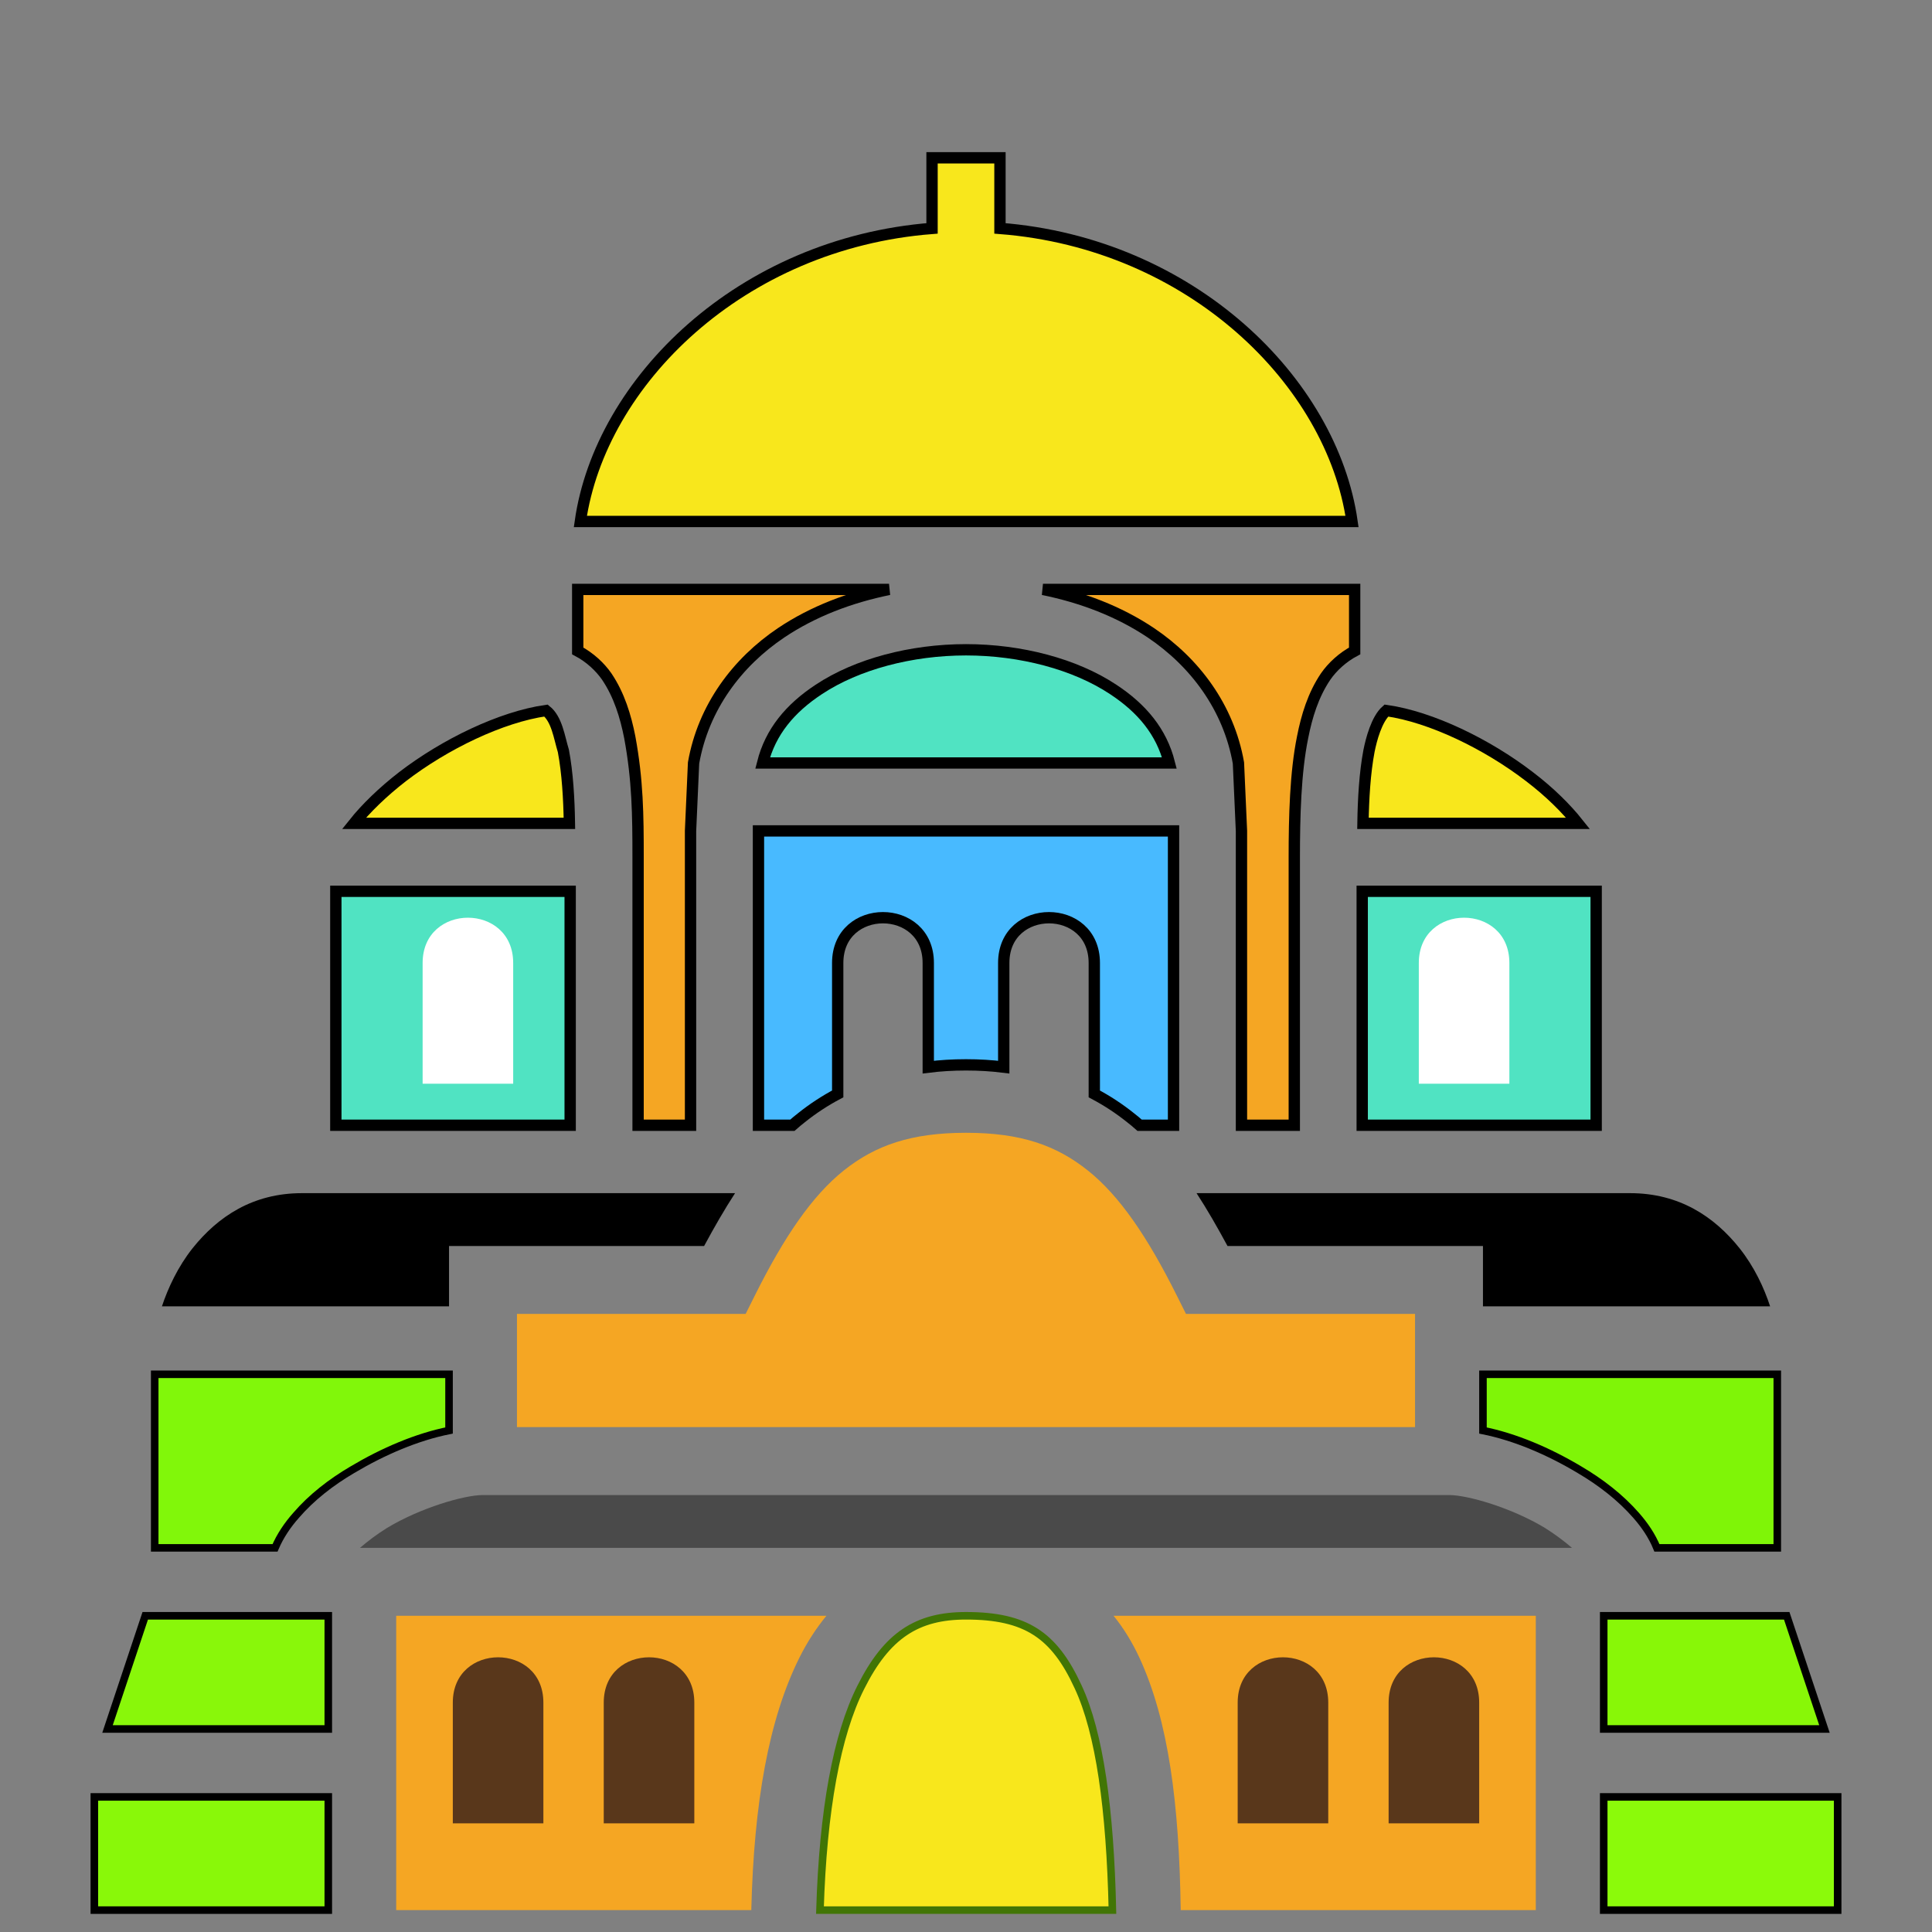 <svg xmlns="http://www.w3.org/2000/svg" viewBox="0 0 512 512" style="height: 512px; width: 512px;"><rect x="0" y="0" width="512" height="512" fill="#808080" stroke="none"/><g class="" transform="translate(0,18)" style=""><g><path d="M247 23.82L247 42.53C196.3 46.47 159.1 83.16 153.8 120.2L358.3 120.2C353 83.16 315.7 46.46 265 42.53L265 23.82Z" class="" fill="#f8e71c" fill-opacity="1" stroke="#000000" stroke-opacity="1" stroke-width="3"></path><path d="M153.1 138.2L153.1 154.5C156.3 156.2 159 158.7 160.8 161.3C164.1 166.2 165.8 171.8 166.9 177.4C169 188.8 169.1 197.9 169.1 209.2L169.1 280.2L183 280.2L183 202.2L183.8 184.2C186.4 169.4 195.4 157.5 207 149.7C215.5 144 225.3 140.3 235.6 138.2Z" class="" fill="#f5a623" fill-opacity="1" stroke="#000000" stroke-opacity="1" stroke-width="3"></path><path d="M276.4 138.2C286.7 140.3 296.5 144 305 149.7C316.6 157.5 325.6 169.4 328.2 184.2L329 202.2L329 280.2L343 280.2L343 209.2C343 198.5 343.3 186.7 345.2 177.4C346.3 171.8 348 166.2 351.3 161.3C353.1 158.7 355.8 156.2 359 154.5L359 138.2Z" class="" fill="#f5a623" fill-opacity="1" stroke="#000000" stroke-opacity="1" stroke-width="3"></path><path d="M256 154.2C241.5 154.2 227.1 158 217 164.7C209.4 169.7 204.2 175.9 202.1 184.2L309.9 184.2C307.8 175.9 302.6 169.7 295 164.7C284.9 158 270.5 154.2 256 154.2Z" class="" fill="#50e3c2" fill-opacity="1" stroke="#000000" stroke-opacity="1" stroke-width="3"></path><path d="M144.7 170.3C132.8 172 117.9 179.2 106.7 187.8C101.4 191.9 96.91 196.3 93.8 200.2L150.9 200.2C150.8 193.7 150.4 186.8 149.3 181C148.2 177.4 147.6 172.6 144.7 170.3Z" class="" fill="#f8e71c" fill-opacity="1" stroke="#000000" stroke-opacity="1" stroke-width="3"></path><path d="M367.4 170.3C364.8 172.6 363.4 178 362.8 181C361.7 186.8 361.3 193.7 361.2 200.2L418.2 200.2C415.1 196.3 410.7 191.9 405.3 187.8C394.1 179.2 379.3 172 367.4 170.3Z" class="" fill="#f8e71c" fill-opacity="1" stroke="#000000" stroke-opacity="1" stroke-width="3"></path><path d="M201 202.2L201 280.2L210 280.2C210.8 279.5 211.6 278.8 212.4 278.2C215.4 275.8 218.6 273.7 222 271.9L222 237.2C222 229.2 228 225.2 234 225.2C240 225.2 246 229.2 246 237.2L246 264.8C249.2 264.4 252.5 264.2 256 264.2C259.5 264.2 262.8 264.4 266 264.8L266 237.2C266 229.2 272 225.2 278 225.2C284 225.2 290 229.2 290 237.2L290 271.9C293.4 273.7 296.6 275.8 299.6 278.2C300.4 278.8 301.2 279.5 302 280.2L311 280.2L311 202.2Z" class="" fill="#48baff" fill-opacity="1" stroke="#000000" stroke-opacity="1" stroke-width="3"></path><path d="M89 218.2L89 280.2L151.1 280.2L151.1 218.2Z" class="" fill="#50e3c2" fill-opacity="1" stroke="#000000" stroke-opacity="1" stroke-width="3"></path><path d="M361 218.2L361 280.2L423 280.2L423 218.2Z" class="" fill="#50e3c2" fill-opacity="1" stroke="#000000" stroke-opacity="1" stroke-width="3"></path><path d="M124 225.2C130 225.2 136 229.2 136 237.2L136 269.2L112 269.2L112 237.2C112 229.2 118 225.2 124 225.2Z" class="" fill="#ffffff" fill-opacity="1"></path><path d="M388 225.2C394 225.2 400 229.2 400 237.2L400 269.2L376 269.2L376 237.2C376 229.2 382 225.2 388 225.2Z" class="" fill="#ffffff" fill-opacity="1"></path><path d="M256 282.2C241.5 282.2 232 285.5 223.6 292.2C215.2 298.9 207.8 309.8 200.1 325.2L197.6 330.2L137 330.2L137 360.2L375 360.2L375 330.2L314.3 330.2L311.8 325.2C304.1 309.8 296.7 298.9 288.3 292.2C279.9 285.5 270.5 282.2 256 282.2Z" class="" fill="#f5a623" fill-opacity="1"></path><path d="M80 298.2C67 298.2 57.75 304.4 51.03 312.8C47.15 317.7 44.54 323.3 42.91 328.2L119 328.2L119 312.2L186.6 312.2C189.3 307.2 192 302.5 194.8 298.2Z" class="" fill="#000000" fill-opacity="1"></path><path d="M317.1 298.2C319.9 302.5 322.6 307.2 325.3 312.2L393 312.2L393 328.2L469.1 328.2C467.5 323.3 464.9 317.7 461 312.8C454.3 304.4 445 298.2 432 298.2Z" class="" fill="#000000" fill-opacity="1"></path><path d="M41 346.2L41 392.2L72.89 392.2C74.25 389 76.23 386.1 78.45 383.6C82.58 378.8 87.76 374.8 93.37 371.5C101.6 366.6 110.5 362.8 119 361.1L119 346.2Z" class="selected" fill="#81f70a" fill-opacity="1" stroke="#000000" stroke-opacity="1" stroke-width="2"></path><path d="M393 346.2L393 361.1C401.5 362.8 410.4 366.6 418.6 371.5C424.2 374.8 429.4 378.8 433.6 383.6C435.8 386.1 437.8 389 439.1 392.2L471 392.2L471 346.2Z" class="" fill="#7ff507" fill-opacity="1" stroke="#000000" stroke-opacity="1" stroke-width="2"></path><path d="M128 378.2C123 378.2 111.4 381.6 102.6 386.9C99.86 388.6 97.49 390.4 95.4 392.2L416.6 392.2C414.5 390.4 412.1 388.6 409.4 386.9C400.6 381.6 389 378.2 384 378.2Z" class="" fill="#4a4a4a" fill-opacity="1"></path><path d="M38.49 410.2L28.49 440.2L87 440.2L87 410.2L71 410.2Z" class="" fill="#89f70a" fill-opacity="1" stroke="#000000" stroke-opacity="1" stroke-width="2"></path><path d="M105 410.2L105 488.2L199.1 488.2C199.8 459.8 203.7 437.6 211.9 421.2C213.9 417.2 216.3 413.5 219 410.2Z" class="" fill="#f5a623" fill-opacity="1"></path><path d="M256 410.2C243 410.2 235 415.4 228.1 429.2C221.8 441.7 218.1 461.7 217.3 488.2L294.8 488.2C294.2 461.5 291.4 441.2 285.7 429C279.4 415.3 271.9 410.2 256 410.2Z" class="" fill="#f8e71c" fill-opacity="1" stroke="#417505" stroke-opacity="1" stroke-width="2"></path><path d="M295.1 410.2C297.8 413.5 300.1 417.3 302 421.4C309.7 438.1 312.5 460.1 312.9 488.2L407 488.2L407 410.2Z" class="" fill="#f5a623" fill-opacity="1"></path><path d="M425 410.2L425 440.2L483.5 440.2L473.5 410.2L441 410.2Z" class="" fill="#88f707" fill-opacity="1" stroke="#000000" stroke-opacity="1" stroke-width="2"></path><path d="M132 421.2C138 421.2 144 425.2 144 433.2L144 465.2L120 465.2L120 433.2C120 425.2 126 421.2 132 421.2Z" class="" fill="#59371b" fill-opacity="1"></path><path d="M172 421.2C178 421.2 184 425.2 184 433.2L184 465.2L160 465.2L160 433.2C160 425.2 166 421.2 172 421.2Z" class="" fill="#59371b" fill-opacity="1"></path><path d="M340 421.2C346 421.2 352 425.2 352 433.2L352 465.2L328 465.2L328 433.2C328 425.2 334 421.2 340 421.2Z" class="" fill="#59371b" fill-opacity="1"></path><path d="M380 421.2C386 421.2 392 425.2 392 433.2L392 465.2L368 465.2L368 433.2C368 425.2 374 421.2 380 421.2Z" class="" fill="#59371b" fill-opacity="1"></path><path d="M25 458.2L25 488.2L87 488.2L87 458.2Z" class="" fill="#89f809" fill-opacity="1" stroke="#000000" stroke-opacity="1" stroke-width="2"></path><path d="M425 458.2L425 488.2L487 488.2L487 458.2Z" class="" fill="#8bfa0a" fill-opacity="1" stroke="#000000" stroke-opacity="1" stroke-width="2"></path></g></g></svg>